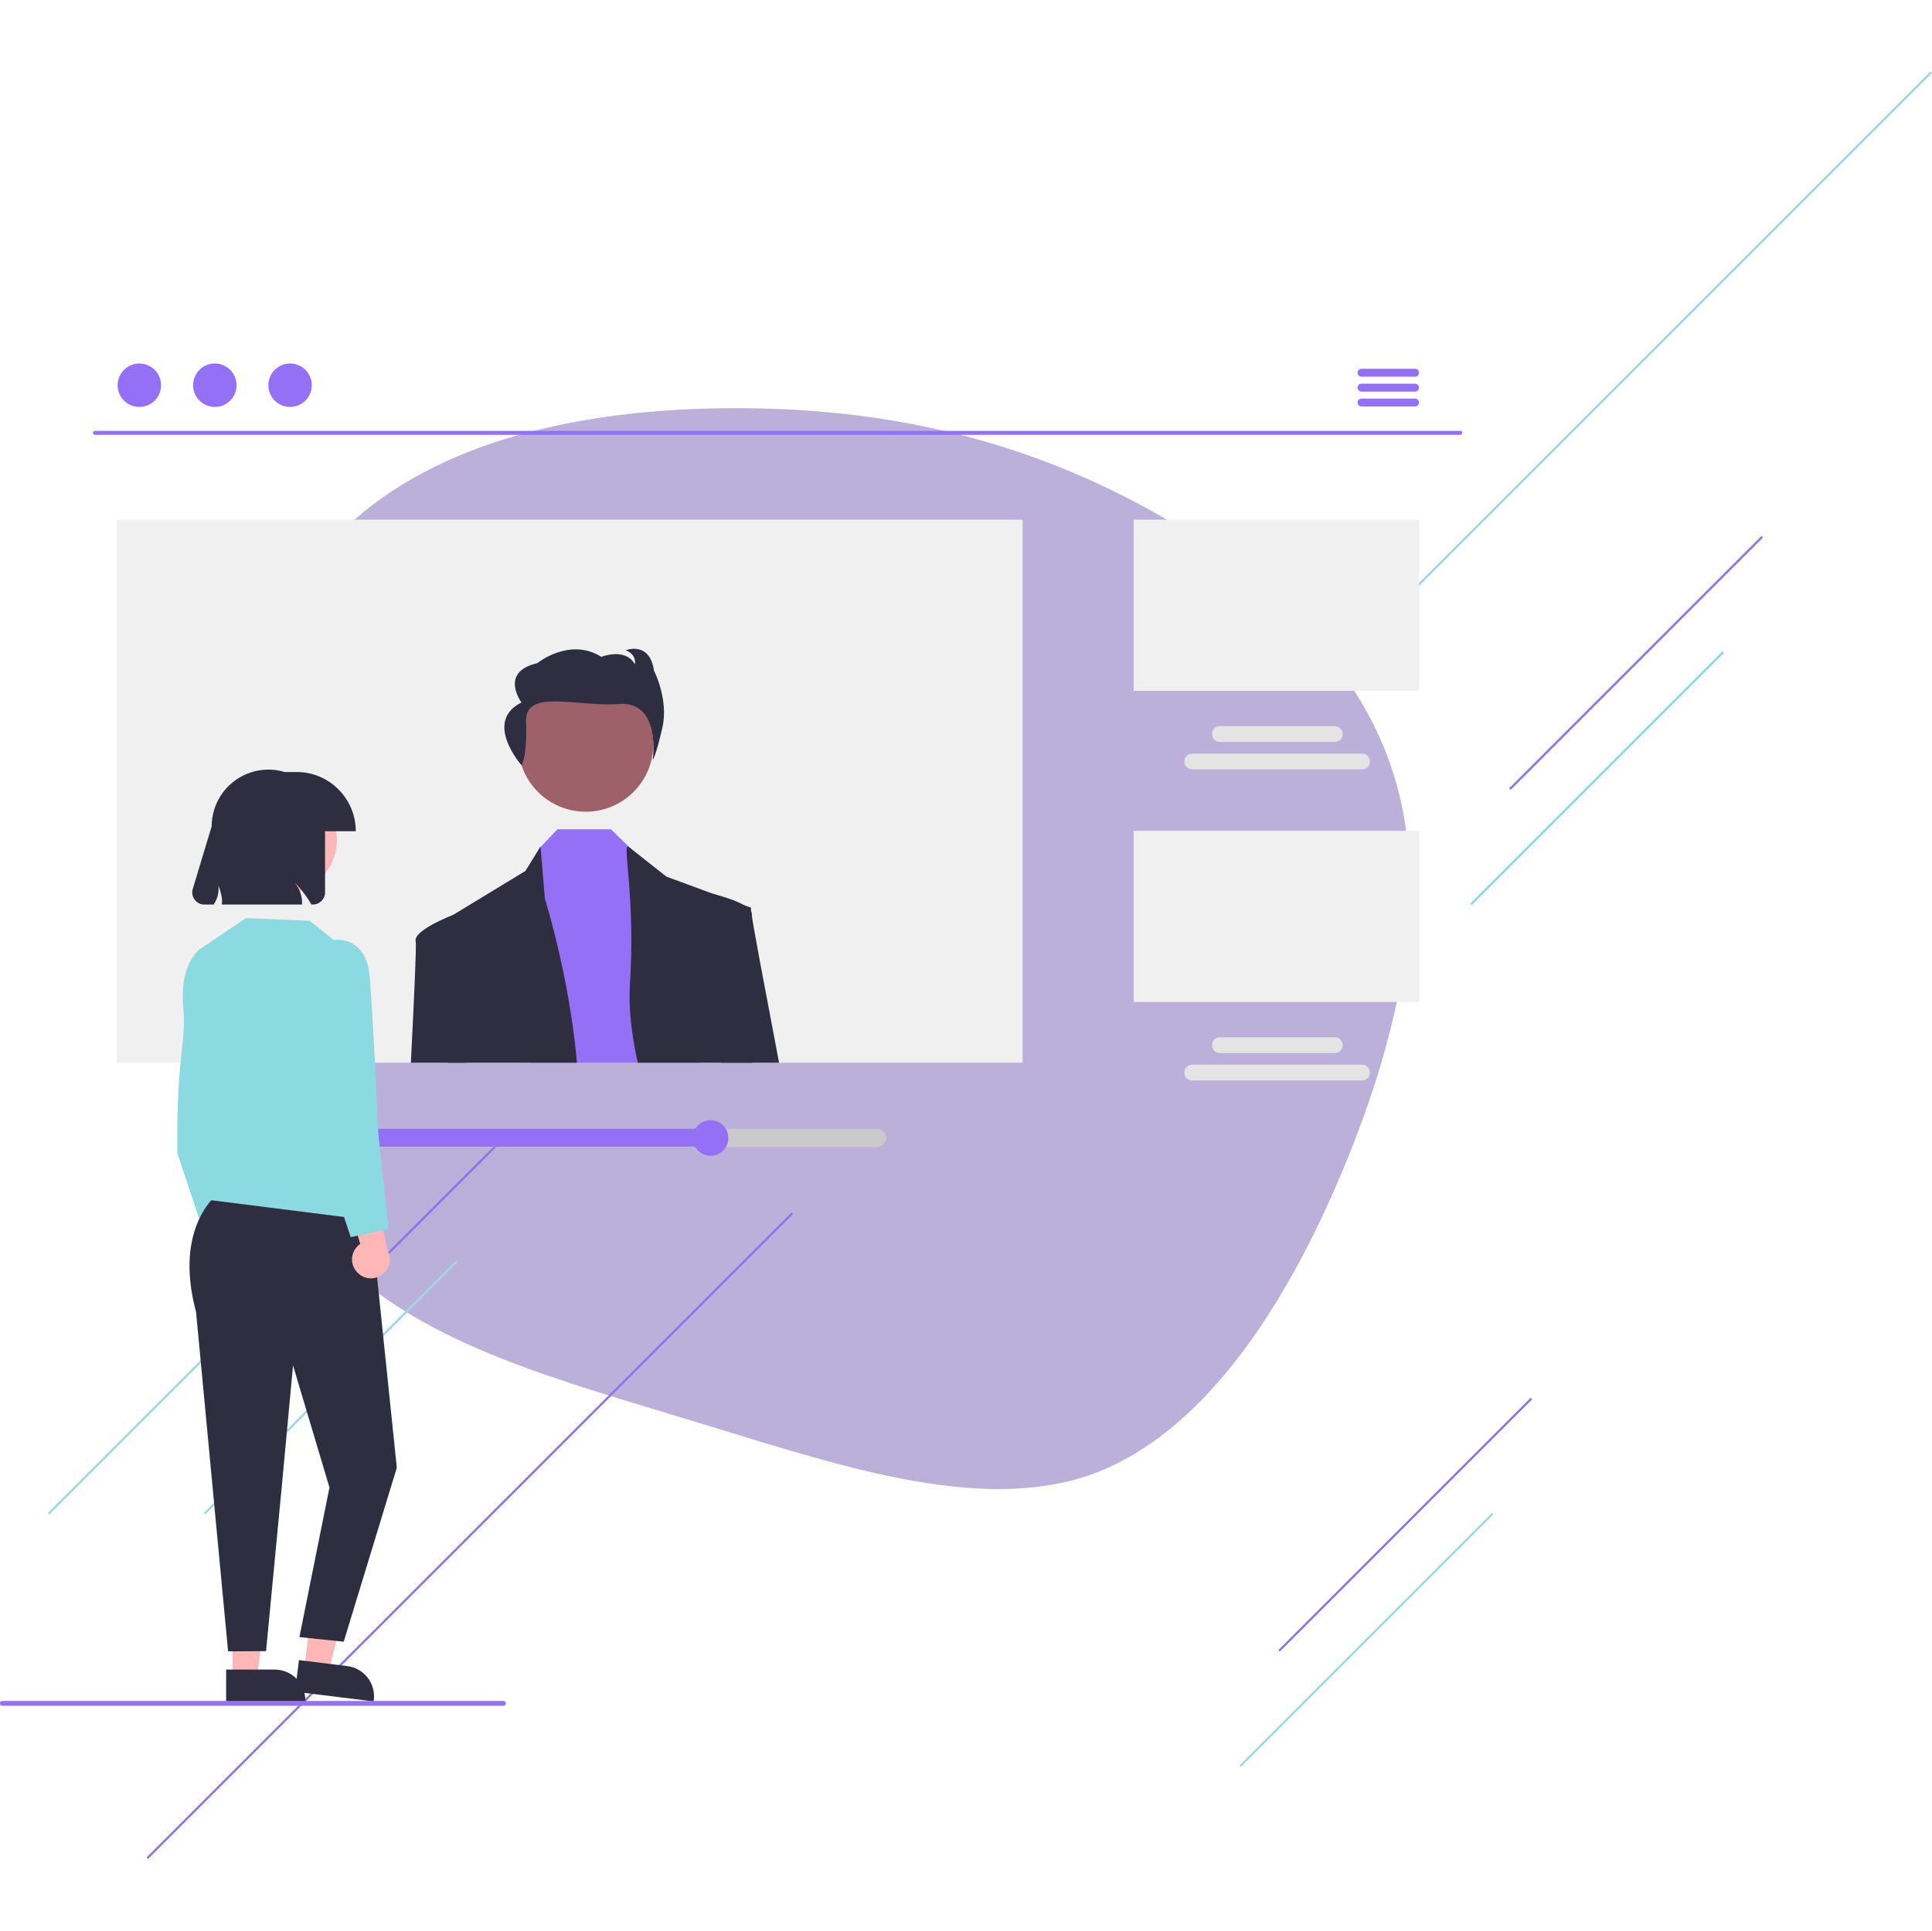 <?xml version="1.0" encoding="utf-8"?>
<!-- Generator: Adobe Illustrator 26.4.0, SVG Export Plug-In . SVG Version: 6.00 Build 0)  -->
<svg version="1.1" id="Layer_1" xmlns="http://www.w3.org/2000/svg" xmlns:xlink="http://www.w3.org/1999/xlink" x="0px" y="0px"
	 viewBox="0 0 880.5 880" style="enable-background:new 0 0 880.5 880;" xml:space="preserve">
<style type="text/css">
	.st0{opacity:0.425;fill:#5F45A8;enable-background:new    ;}
	.st1{fill:none;stroke:#8E73EE;}
	.st2{fill:none;stroke:#9FD8E0;}
	.st3{fill:none;stroke:#8BDAE2;}
	.st4{fill:#9470F6;}
	.st5{fill:#F0F0F0;}
	.st6{fill:#E4E4E4;}
	.st7{fill:#9E616A;}
	.st8{fill:#2F2E41;}
	.st9{fill:#CACACA;}
	.st10{fill:#FFB6B6;}
	.st11{fill:#8BDAE2;}
</style>
<g id="Group_20910" transform="translate(-958.364 -123.146)">
	<path id="_621dcb9c18191516b16d18df_roadmap_blob" class="st0" d="M1467.1,347.6c54.8,27,106.9,70.2,125.3,125.1
		c18.8,54.9,4,121.5-22.2,184.1c-26.2,62.6-64,120.7-115.3,138.7c-51.4,17.7-116.6-5.2-179-24.1c-62.5-19.2-122.6-34.5-162.9-73.7
		c-40.1-39.3-60.5-102.8-59.6-167.5c0.5-65,22.3-131.1,66.3-170c44.3-39,110.9-50.9,172.8-51C1354.6,309,1412.2,320.5,1467.1,347.6z
		"/>
	<g id="Group_20389">
		<line id="Line_56" class="st1" x1="1025.5" y1="970.1" x2="1319.5" y2="676.1"/>
		<g id="Group_20260">
			<line id="Line_1" class="st2" x1="1051.5" y1="813.1" x2="1166.5" y2="698.1"/>
			<line id="Line_52" class="st1" x1="1069.2" y1="760.6" x2="1184.2" y2="645.6"/>
			<line id="Line_53" class="st2" x1="980.5" y1="813.1" x2="1095.5" y2="698.1"/>
		</g>
		<line id="Line_54" class="st3" x1="1628.8" y1="535.3" x2="1743.8" y2="420.3"/>
		<line id="Line_55" class="st1" x1="1646.5" y1="482.8" x2="1761.5" y2="367.8"/>
		<g id="Group_20262">
			<line id="Line_54-2" class="st2" x1="1523.6" y1="928.1" x2="1638.6" y2="813.1"/>
			<line id="Line_55-2" class="st1" x1="1541.3" y1="875.6" x2="1656.3" y2="760.6"/>
		</g>
		<line id="Line_57" class="st2" x1="1601.5" y1="393.1" x2="1838.5" y2="156.1"/>
	</g>
	<g id="Group_20523" transform="translate(7983.614 14091.13)">
		<path id="Path_21553" class="st4" d="M-6359.8-13769.8H-6982c-0.5,0-0.9-0.4-0.9-0.9s0.4-0.9,0.9-0.9h622.3c0.5,0,0.9,0.4,0.9,0.9
			S-6359.3-13769.8-6359.8-13769.8L-6359.8-13769.8z"/>
		<g id="Group_20522" transform="translate(-6971.645 -13835)">
			<circle id="Ellipse_147" class="st4" cx="9.9" cy="42.6" r="9.9"/>
			<circle id="Ellipse_148" class="st4" cx="44.3" cy="42.6" r="9.9"/>
			<circle id="Ellipse_149" class="st4" cx="78.6" cy="42.6" r="9.9"/>
			<path id="Path_21554" class="st4" d="M591.3,38.7h-24.4c-1,0-1.8-0.8-1.8-1.8s0.8-1.8,1.8-1.8l0,0h24.4c1,0,1.8,0.8,1.8,1.8
				S592.3,38.7,591.3,38.7z"/>
			<path id="Path_21555" class="st4" d="M591.3,45.5h-24.4c-1,0-1.8-0.8-1.8-1.8s0.8-1.8,1.8-1.8l0,0h24.4c1,0,1.8,0.8,1.8,1.8
				S592.3,45.5,591.3,45.5z"/>
			<path id="Path_21556" class="st4" d="M591.3,52.3h-24.4c-1,0-1.8-0.8-1.8-1.8s0.8-1.8,1.8-1.8l0,0h24.4c1,0,1.8,0.8,1.8,1.8
				S592.3,52.3,591.3,52.3z"/>
		</g>
		<rect id="Rectangle_4713" x="-6971.9" y="-13731.1" class="st5" width="412.7" height="247.5"/>
		<rect id="Rectangle_4714" x="-6508.6" y="-13731.1" class="st5" width="130.1" height="78"/>
		<path id="Path_21557" class="st6" d="M-6404.5-13617.3h-77.4c-2,0-3.6-1.6-3.6-3.6c0-2,1.6-3.6,3.6-3.6h77.4c2,0,3.6,1.6,3.6,3.6
			C-6400.8-13618.9-6402.4-13617.3-6404.5-13617.3L-6404.5-13617.3z"/>
		<path id="Path_21558" class="st6" d="M-6416.9-13629.8h-52.4c-2,0-3.6-1.6-3.6-3.6c0-2,1.6-3.6,3.6-3.6h52.4c2,0,3.6,1.6,3.6,3.6
			C-6413.3-13631.4-6414.9-13629.8-6416.9-13629.8z"/>
		<rect id="Rectangle_4715" x="-6508.6" y="-13589.3" class="st5" width="130.1" height="78"/>
		<path id="Path_21559" class="st6" d="M-6404.5-13475.5h-77.4c-2,0-3.6-1.6-3.6-3.6s1.6-3.6,3.6-3.6h77.4c2,0,3.6,1.6,3.6,3.6
			S-6402.4-13475.5-6404.5-13475.5L-6404.5-13475.5z"/>
		<path id="Path_21560" class="st6" d="M-6416.9-13488h-52.4c-2,0-3.6-1.6-3.6-3.6s1.6-3.6,3.6-3.6h52.4c2,0,3.6,1.6,3.6,3.6
			S-6414.9-13488-6416.9-13488z"/>
		<circle id="Ellipse_150" class="st7" cx="-6758.3" cy="-13628.8" r="30.8"/>
		<path id="Path_21561" class="st4" d="M-6706.5-13483.6h-77.2l4.3-97.7l0.5-0.6l7.7-8.1h24.4l9,8.8l0.7,0.7l19.3,18.5
			L-6706.5-13483.6z"/>
		<path id="Path_21562" class="st8" d="M-6762.3-13483.6h-58.7c-0.4-37.4-0.7-65.6-0.7-65.6l3-1.8l0,0l32.9-20l6.9-11.2l0,0.4
			l2,23.7C-6776.8-13558.2-6765.7-13522.5-6762.3-13483.6z"/>
		<path id="Path_21563" class="st8" d="M-6682.4-13483.6h-52.2c-2.8-12.7-4.2-24.7-3.6-34.8c2.6-41.1-3.4-63.8-0.8-63.8l1.4,1.1
			l16.1,12.7l21.2,7.8l14.7,5.4l2.6,0.9v1.2C-6683.1-13546.9-6683-13518-6682.4-13483.6z"/>
		<path id="Path_21564" class="st8" d="M-6787.5-13619.1c0,0,2.6-4.6,2-19.9c-0.6-15.3,22.8-6.7,42.3-8.1
			c19.5-1.5,15.4,25.6,15.4,25.6s1.4-1.6,4.4-14.7c3-13.1-3.8-26.1-3.8-26.1c-2-13.7-12.9-9.3-12.9-9.3c5.2,2,4.2,6.4,4.2,6.4
			c-4.4-7.8-15.3-3.4-15.3-3.4c-14.5-9.1-29.2,2.9-29.2,2.9c-17.5,4-7.2,17.9-7.2,17.9C-6805.2-13639-6787.5-13619.1-6787.5-13619.1
			z"/>
		<path id="Path_21565" class="st8" d="M-6838-13483.6c1.5-30,2.6-53.5,2.2-55.3c-1.3-5,16.6-11.9,17.1-12.1l0,0h0l3.4,1.8l2.5,65.6
			H-6838z"/>
		<path id="Path_21566" class="st8" d="M-6670.2-13483.6h-26.5l-7.6-74.9l3.1-2.3l0.7,0.2c2.4,0.6,10.3,2.7,14.7,5.4
			c1,0.6,1.9,1.3,2.6,2.2c0.4,0.5,0.7,1.2,0.6,1.9C-6682.7-13549.1-6676.9-13519.1-6670.2-13483.6z"/>
		<path id="Path_21567" class="st9" d="M-6625.5-13453.4h-280c-2.2,0-4.1,1.8-4.1,4.1s1.8,4.1,4.1,4.1c0,0,0,0,0,0h280
			c2.2,0,4.1-1.8,4.1-4.1C-6621.5-13451.6-6623.3-13453.4-6625.5-13453.4z"/>
		<path id="Path_21568" class="st4" d="M-6701.4-13453.4v8.1h-204.1c-2.2,0-4.1-1.8-4.1-4.1c0-2.2,1.8-4.1,4.1-4.1c0,0,0,0,0,0
			H-6701.4z"/>
		<circle id="Ellipse_151" class="st4" cx="-6701.4" cy="-13449.3" r="8.1"/>
		<path id="Path_21578" class="st10" d="M-6926.9-13385.7c-3.4-3.4-3.3-8.8,0-12.1c0.4-0.4,0.7-0.7,1.2-1l-8.3-29.4l15.1,4.8
			l5.5,27.2c2.5,4.1,1.1,9.4-3,11.8C-6919.8-13382.3-6924.1-13382.9-6926.9-13385.7z"/>
		<path id="Path_21579" class="st11" d="M-6931-13532.1l-3.1-3.3c0,0-9.7,6.6-7.6,27.2c1.5,15.2-3.3,21.7-2.7,65.9l13.5,40.5
			l15.6-8.2l-11.3-50L-6931-13532.1z"/>
		<path id="Path_21580" class="st10" d="M-6919.3-13203.4h11.2l5.3-43.2h-16.5L-6919.3-13203.4z"/>
		<path id="Path_21581" class="st8" d="M-6922.1-13207h22c7.8,0,14,6.3,14,14v0.5h-36.1V-13207z"/>
		<path id="Path_21582" class="st10" d="M-6886.6-13207.3l11.1,1.4l10.5-42.2l-16.4-2L-6886.6-13207.3z"/>
		<path id="Path_21583" class="st8" d="M-6889-13211.3l21.9,2.7l0,0c7.7,0.9,13.2,7.9,12.2,15.6l-0.1,0.5l-35.8-4.4L-6889-13211.3z"
			/>
		<path id="Path_21584" class="st8" d="M-6925.1-13424.6c0,0-21.5,14.7-10.8,54.6l14.6,154.7l17.3-0.1l7.3-76.4l5-53.8l16.6,55.6
			l-13.7,68.2l20.2,2.1l24.2-79.3l-11.7-112.9L-6925.1-13424.6z"/>
		<path id="Path_21585" class="st11" d="M-6873.1-13539.5l-11-8.8l-29.1-1.2l-21,14.2c0,0-2.2,50.5,12.1,95.5l-7.5,18.8l74.5,9.4
			L-6873.1-13539.5z"/>
		<circle id="Ellipse_152" class="st10" cx="-6896.6" cy="-13585.3" r="24.9"/>
		<path id="Path_21586" class="st8" d="M-6890-13616.1h-5.5c-13.7-4.1-28.1,3.7-32.2,17.4c-0.7,2.4-1.1,4.9-1.1,7.4l-8.6,28.5
			c-0.9,2.9,0.8,6,3.7,6.9c0.5,0.2,1.1,0.2,1.6,0.2h4.2c1.8-2.5,2.5-5.6,2.2-8.6c0.8,1.9,1.3,3.9,1.6,5.9c0.1,0.9,0.1,1.8-0.1,2.7
			h36.6c0.2-3.6-1-7.1-3.3-9.9c3,2.9,5.5,6.3,7.6,9.9h0.7c3,0,5.5-2.5,5.5-5.5v-27.9h14C-6863.1-13604-6875.2-13616.1-6890-13616.1
			L-6890-13616.1L-6890-13616.1z"/>
		<path id="Path_21587" class="st10" d="M-6862.3-13387.9c-3.4-3.4-3.3-8.8,0-12.1c0.4-0.4,0.7-0.7,1.2-1l-8.3-29.4l15.1,4.8
			l5.5,27.2c2.5,4.1,1.1,9.4-3,11.8C-6855.1-13384.5-6859.5-13385-6862.3-13387.9z"/>
		<path id="Path_21588" class="st11" d="M-6882.5-13533.9l9.4-5.6c0,0,14.9-2.6,16.4,17.2c1.6,19.8,3.9,71.2,3.9,71.2l4.6,43.3
			l-17.2,3.7l-19.8-59.3L-6882.5-13533.9z"/>
		<path id="Path_21589" class="st4" d="M-6795.8-13190.5h-228.4c-0.6,0-1.1-0.5-1.1-1.1s0.5-1.1,1.1-1.1h228.4
			c0.6,0,1.1,0.5,1.1,1.1S-6795.2-13190.5-6795.8-13190.5L-6795.8-13190.5z"/>
	</g>
</g>
</svg>
